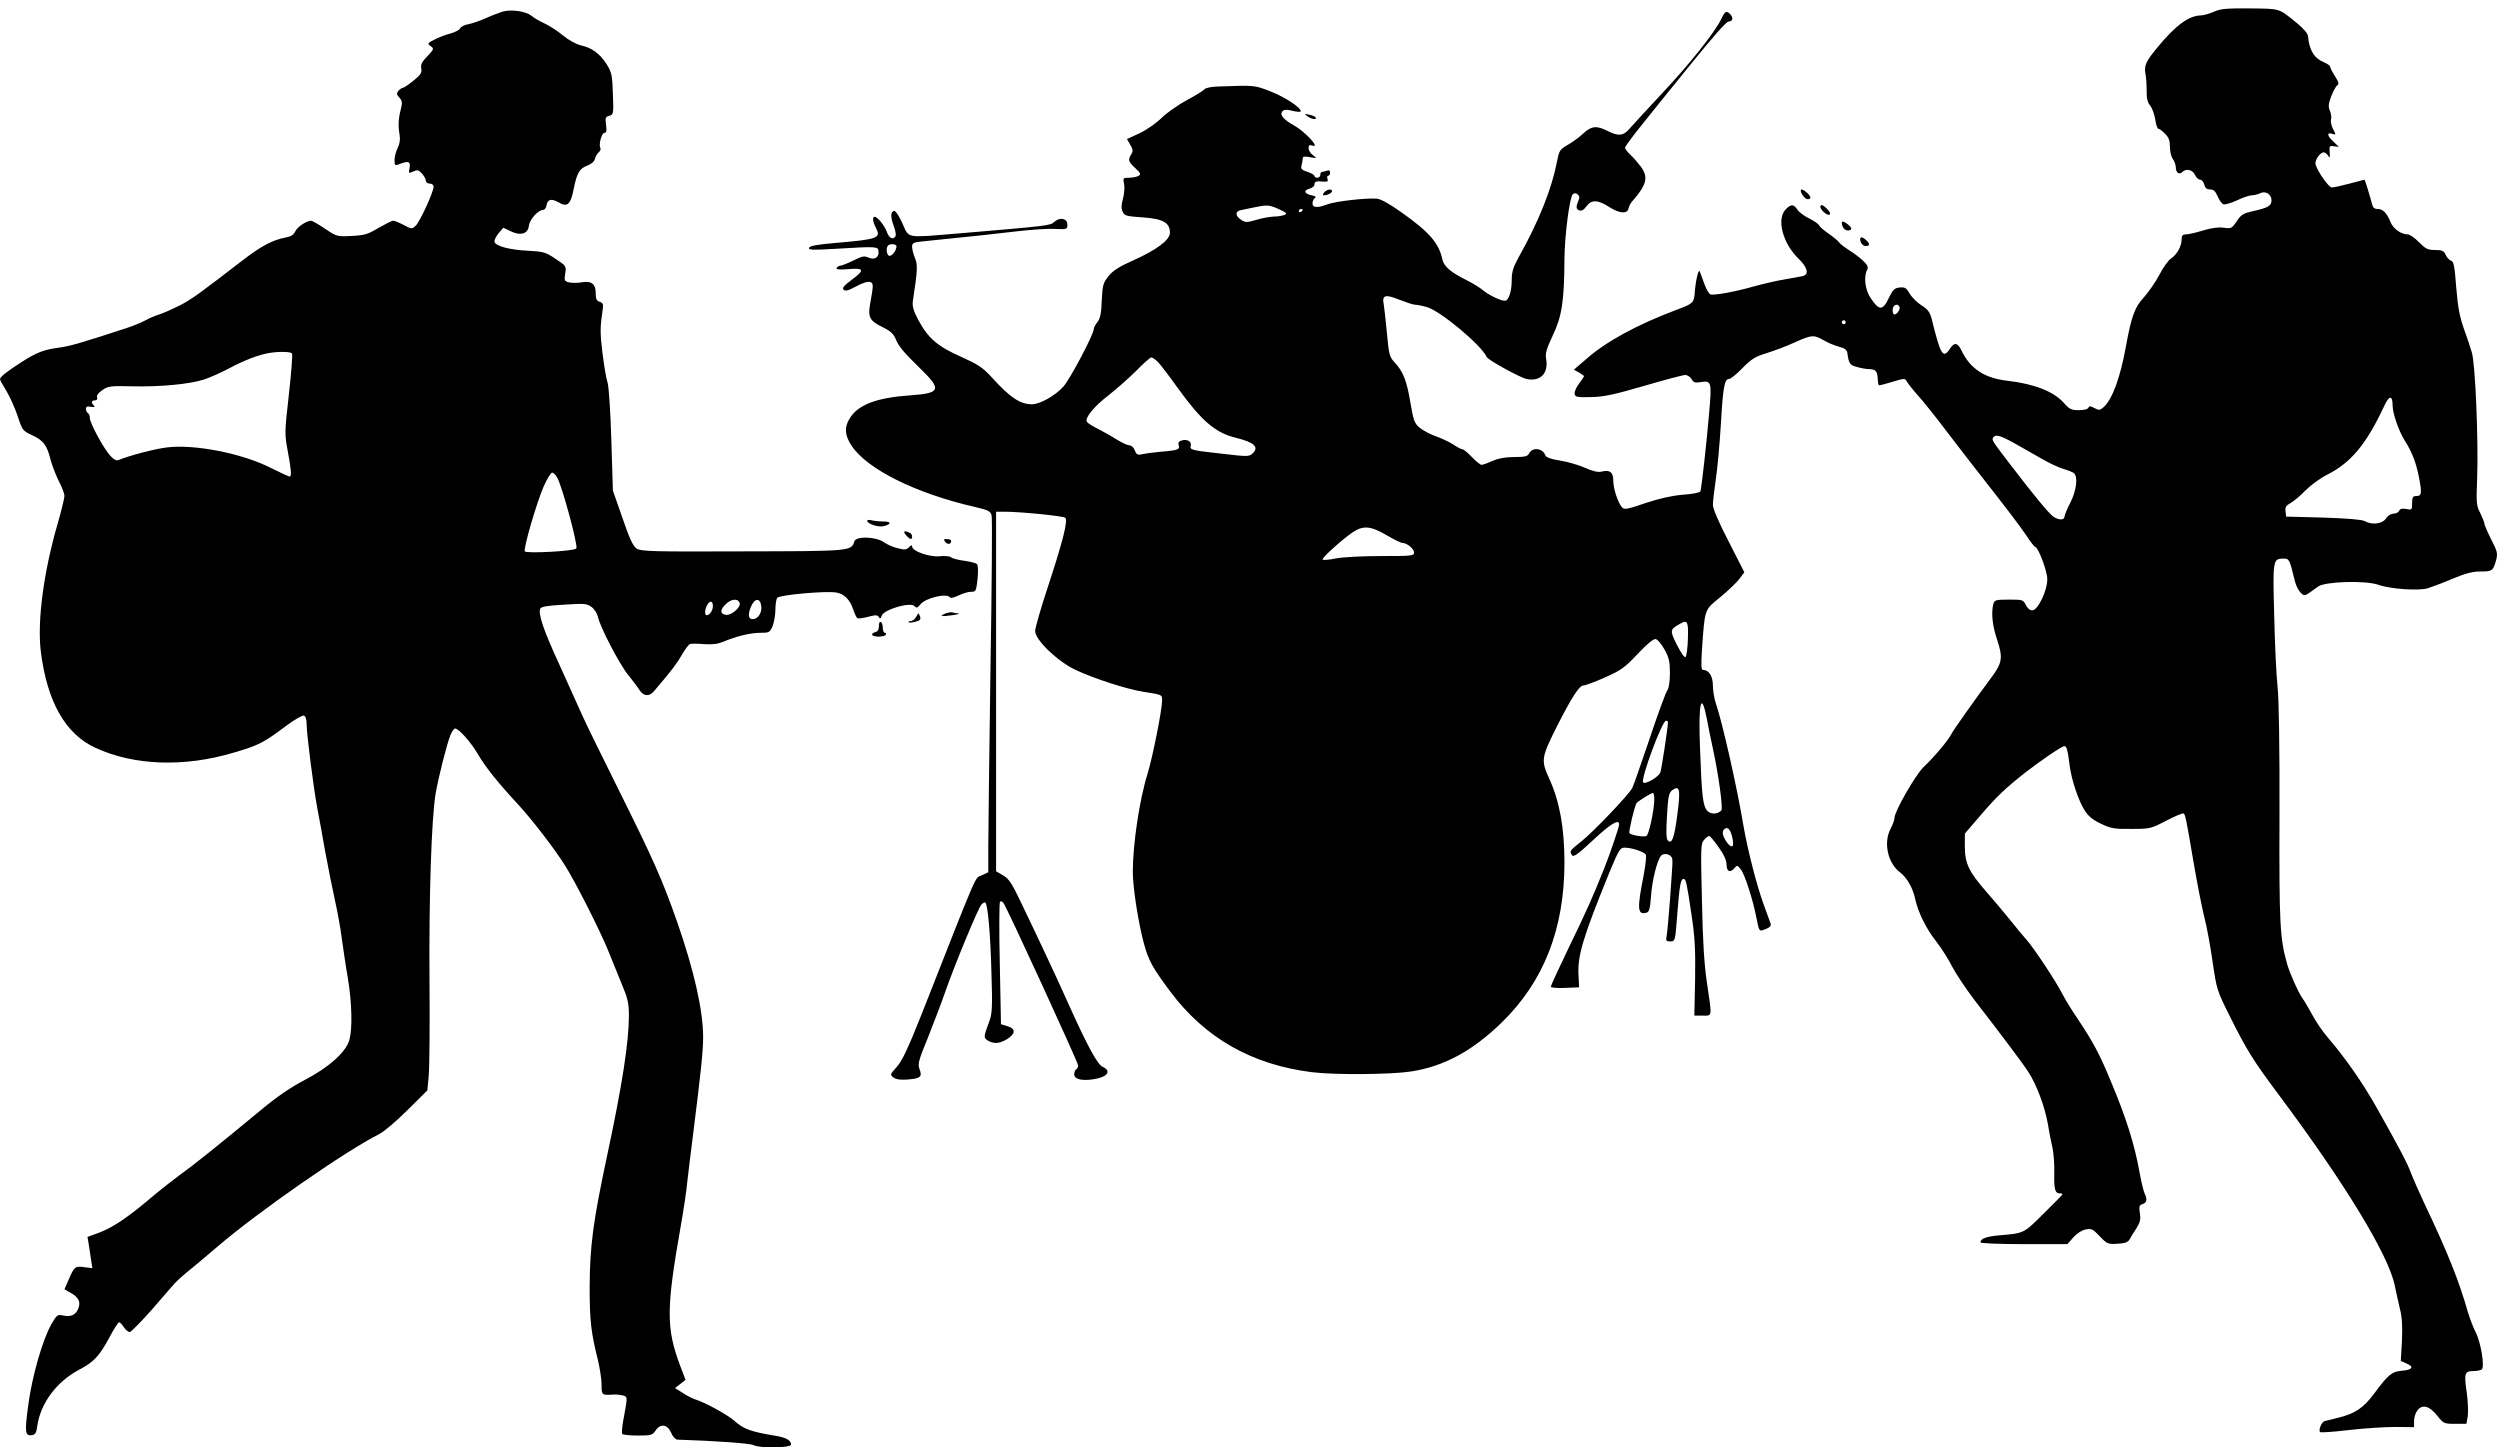 <?xml version="1.0" standalone="no"?>
<!DOCTYPE svg PUBLIC "-//W3C//DTD SVG 20010904//EN"
 "http://www.w3.org/TR/2001/REC-SVG-20010904/DTD/svg10.dtd">
<svg version="1.0" xmlns="http://www.w3.org/2000/svg"
 width="1280pt" height="741pt" viewBox="0 0 1280 741"
 preserveAspectRatio="xMidYMid meet">
<g transform="translate(0,741) scale(0.1,-0.1)"
fill="#000000" stroke="none">
<path d="M11335 7350 c-22 -10 -53 -19 -68 -19 -62 -2 -128 -51 -223 -166 -58
-71 -67 -91 -59 -134 4 -20 6 -59 6 -87 -1 -36 4 -58 18 -75 11 -14 22 -46 26
-72 4 -26 11 -47 17 -47 5 0 20 -11 33 -25 19 -18 25 -35 25 -67 0 -24 7 -52
15 -62 8 -11 15 -30 15 -42 0 -27 17 -41 33 -25 20 20 53 12 65 -14 6 -14 18
-25 27 -25 8 0 17 -11 21 -25 4 -18 13 -25 30 -25 18 0 27 -9 38 -35 8 -19 22
-38 30 -41 8 -3 39 6 69 20 29 14 64 26 76 26 12 0 31 5 42 10 27 15 59 -4 59
-35 0 -29 -16 -38 -94 -56 -50 -11 -62 -18 -84 -52 -25 -37 -28 -38 -66 -33
-27 4 -63 -1 -106 -14 -36 -11 -75 -20 -87 -20 -18 0 -23 -6 -23 -25 0 -35
-24 -79 -54 -98 -14 -9 -41 -47 -60 -84 -20 -38 -56 -89 -79 -115 -47 -50 -64
-97 -92 -250 -29 -162 -70 -272 -114 -312 -19 -17 -24 -18 -48 -5 -20 11 -27
11 -30 2 -3 -8 -22 -13 -49 -13 -39 0 -49 5 -76 36 -52 59 -151 98 -286 114
-121 13 -195 62 -240 157 -19 39 -36 42 -58 8 -36 -54 -48 -34 -94 153 -9 33
-19 48 -51 68 -22 14 -50 41 -61 60 -17 30 -25 35 -52 32 -26 -3 -34 -11 -53
-49 -33 -71 -51 -72 -96 -4 -28 42 -36 109 -17 144 7 14 2 24 -23 48 -18 16
-49 40 -70 52 -20 13 -43 30 -50 39 -6 9 -32 30 -56 47 -24 16 -45 35 -48 42
-3 7 -25 22 -49 34 -25 12 -52 32 -61 45 -19 30 -34 30 -61 1 -47 -50 -14
-174 67 -252 47 -45 55 -82 19 -89 -13 -3 -54 -10 -93 -17 -38 -6 -106 -22
-150 -34 -101 -29 -211 -49 -228 -42 -8 3 -21 27 -31 54 -10 26 -20 55 -23 63
-7 16 -22 -50 -26 -110 -4 -50 -9 -55 -90 -85 -205 -77 -363 -163 -465 -253
l-64 -55 26 -14 c14 -8 26 -16 26 -19 0 -3 -12 -21 -26 -39 -14 -19 -24 -42
-22 -52 3 -16 14 -18 84 -16 65 1 116 12 271 57 105 31 200 56 211 56 12 0 26
-10 33 -21 9 -17 17 -20 43 -16 59 10 61 5 47 -155 -13 -154 -39 -386 -45
-404 -2 -6 -43 -14 -90 -17 -58 -5 -119 -19 -192 -43 -89 -31 -108 -34 -118
-23 -22 23 -46 97 -46 139 0 43 -18 56 -62 45 -16 -4 -46 3 -83 20 -32 14 -89
31 -128 37 -46 7 -71 16 -75 27 -13 36 -65 43 -82 11 -9 -17 -21 -20 -78 -20
-45 0 -81 -7 -111 -20 -24 -11 -49 -20 -55 -20 -7 0 -29 18 -50 40 -21 22 -43
40 -49 40 -6 0 -27 11 -46 24 -20 13 -60 32 -89 42 -29 10 -66 30 -83 44 -27
22 -32 36 -48 130 -19 113 -37 158 -81 205 -26 28 -29 40 -39 150 -6 66 -14
131 -16 145 -10 49 6 55 78 26 36 -14 72 -26 81 -26 9 0 36 -5 61 -12 69 -19
281 -196 307 -256 6 -15 169 -104 202 -112 72 -16 116 28 102 104 -5 26 2 50
34 118 47 98 59 177 60 393 1 119 26 314 43 331 13 13 39 -6 32 -24 -17 -40
-17 -52 0 -59 13 -4 24 2 37 20 26 36 59 35 119 -4 52 -33 92 -35 97 -6 2 11
10 26 18 35 76 87 85 124 45 179 -16 21 -40 49 -55 62 -14 14 -26 29 -26 35 1
6 38 57 83 113 45 56 160 199 256 317 114 141 180 216 192 216 21 0 25 20 7
38 -19 19 -26 15 -46 -27 -34 -69 -161 -229 -303 -380 -75 -80 -149 -161 -164
-178 -32 -39 -59 -42 -115 -13 -55 28 -82 25 -122 -12 -19 -18 -55 -45 -80
-59 -43 -25 -45 -29 -57 -90 -26 -135 -92 -302 -196 -487 -28 -51 -35 -75 -35
-117 0 -58 -16 -105 -35 -105 -22 0 -82 29 -111 53 -16 14 -54 37 -84 52 -83
41 -117 71 -125 107 -18 83 -66 139 -207 239 -66 47 -108 70 -130 72 -57 4
-212 -14 -251 -29 -53 -20 -77 -18 -77 5 0 11 6 23 13 28 8 5 2 9 -17 13 -38
7 -44 26 -11 34 14 4 25 13 25 21 0 16 9 19 49 15 18 -1 22 2 18 14 -4 9 -2
16 3 16 6 0 10 7 10 16 0 11 -5 14 -16 10 -9 -3 -20 -6 -25 -6 -5 0 -9 -7 -9
-15 0 -8 -7 -15 -15 -15 -8 0 -15 4 -15 9 0 5 -16 15 -36 21 -30 10 -35 16
-30 34 3 11 6 27 6 35 0 10 9 12 38 6 36 -6 36 -6 15 10 -13 9 -23 25 -23 36
0 16 4 19 22 13 38 -12 -42 74 -97 104 -56 31 -75 56 -58 73 9 9 23 9 52 1 23
-5 41 -6 41 -2 0 20 -81 73 -155 102 -83 32 -78 32 -270 25 -33 -1 -63 -7 -68
-14 -4 -6 -44 -31 -89 -55 -45 -24 -103 -65 -130 -91 -27 -27 -77 -62 -113
-79 l-65 -30 17 -29 c14 -24 15 -33 5 -49 -18 -29 -15 -38 21 -71 27 -25 29
-31 17 -39 -8 -5 -30 -10 -48 -10 -32 0 -33 -1 -27 -31 4 -17 1 -51 -5 -75 -9
-32 -10 -51 -2 -68 9 -21 19 -23 102 -29 105 -7 140 -27 140 -79 0 -37 -70
-89 -192 -143 -67 -30 -99 -50 -122 -78 -28 -36 -31 -46 -35 -125 -2 -66 -8
-92 -22 -111 -11 -13 -19 -29 -19 -36 0 -27 -121 -256 -156 -295 -43 -47 -120
-90 -161 -90 -62 1 -112 35 -208 141 -43 47 -67 63 -156 103 -121 54 -168 95
-219 191 -24 46 -30 68 -26 95 24 157 25 183 11 218 -8 19 -15 45 -15 58 0 20
6 23 53 28 266 27 380 39 487 52 69 8 154 14 190 12 64 -3 65 -2 65 22 0 32
-38 40 -67 14 -20 -19 -27 -20 -488 -59 -278 -23 -254 -27 -289 50 -16 36 -35
65 -41 65 -20 0 -22 -29 -5 -74 9 -24 14 -49 10 -55 -12 -21 -33 -11 -44 21
-12 33 -48 78 -63 78 -12 0 -10 -25 6 -55 28 -54 15 -60 -208 -79 -93 -8 -131
-15 -134 -25 -4 -11 18 -12 134 -5 215 13 219 12 222 -12 4 -31 -20 -47 -51
-33 -22 10 -33 8 -78 -15 -29 -14 -59 -26 -65 -26 -7 0 -16 -5 -20 -11 -5 -9
11 -11 59 -7 83 7 86 -4 16 -56 -38 -28 -48 -41 -40 -49 9 -9 25 -5 65 17 33
18 60 26 71 22 18 -6 18 -13 -1 -118 -10 -62 0 -81 61 -111 42 -20 60 -36 70
-61 17 -41 41 -69 127 -153 111 -108 104 -126 -49 -137 -176 -12 -270 -48
-313 -119 -28 -45 -25 -86 10 -139 80 -121 331 -245 633 -314 68 -16 78 -21
84 -43 4 -14 1 -375 -6 -801 -6 -426 -11 -832 -11 -901 l0 -125 -34 -16 c-37
-18 -8 50 -307 -710 -70 -176 -100 -240 -128 -271 -34 -38 -35 -40 -16 -54 14
-10 36 -13 73 -10 65 5 75 14 60 53 -10 27 -5 44 42 159 28 71 67 172 85 224
51 147 174 444 190 460 8 8 17 13 20 10 13 -13 26 -163 31 -354 6 -182 4 -216
-11 -255 -29 -78 -29 -82 -10 -96 11 -8 30 -14 44 -14 36 0 91 36 91 58 0 13
-11 22 -32 28 l-33 10 -6 309 c-4 171 -3 314 1 318 4 4 11 2 17 -5 17 -21 383
-818 383 -833 0 -8 -4 -17 -10 -20 -6 -3 -10 -15 -10 -25 0 -25 36 -35 97 -26
72 10 97 42 48 64 -26 12 -78 108 -170 312 -55 124 -153 333 -241 516 -52 110
-68 135 -98 152 l-36 21 0 921 0 920 45 0 c79 0 300 -22 309 -31 15 -13 -12
-119 -85 -342 -38 -114 -69 -221 -69 -238 0 -45 113 -154 205 -198 95 -45 262
-99 349 -113 97 -15 96 -14 96 -45 -1 -51 -48 -287 -74 -373 -42 -133 -76
-362 -76 -505 0 -82 30 -270 58 -370 23 -84 44 -121 134 -242 178 -238 418
-375 728 -413 119 -14 398 -12 505 4 168 26 314 105 463 250 216 210 322 480
322 821 0 175 -25 313 -77 426 -44 97 -42 109 37 267 76 150 116 212 136 212
9 0 59 18 110 41 84 37 102 50 169 121 49 52 81 78 92 76 10 -2 30 -26 45 -53
23 -41 28 -63 28 -120 0 -45 -5 -78 -14 -91 -8 -11 -49 -123 -91 -249 -43
-127 -82 -239 -88 -250 -18 -34 -195 -220 -257 -270 -64 -51 -65 -52 -51 -74
7 -11 31 6 107 77 87 82 134 111 134 82 0 -15 -45 -147 -78 -230 -58 -145 -90
-217 -181 -404 -50 -104 -91 -193 -91 -198 0 -5 33 -8 73 -6 l72 3 -3 60 c-6
101 22 194 158 528 48 115 55 127 77 127 39 0 104 -22 110 -37 3 -8 -2 -51
-10 -96 -36 -182 -34 -212 13 -200 14 4 18 19 23 81 5 84 32 189 52 211 16 17
54 6 57 -17 2 -21 2 -13 -11 -201 -7 -86 -14 -171 -17 -188 -6 -30 -4 -33 18
-33 25 0 25 1 36 143 11 143 17 177 32 177 12 0 16 -18 40 -180 18 -119 21
-177 19 -332 l-4 -188 42 0 c51 0 49 -11 23 165 -14 93 -22 212 -26 422 -7
274 -6 294 11 313 10 11 22 20 26 20 4 0 26 -26 48 -57 28 -39 41 -69 41 -90
0 -36 19 -44 41 -17 12 15 15 14 31 -6 20 -24 59 -144 78 -235 18 -90 15 -85
50 -72 21 8 29 17 26 27 -3 8 -19 53 -36 99 -37 102 -83 283 -105 411 -29 178
-109 533 -140 619 -8 24 -15 65 -15 91 0 47 -20 80 -50 80 -10 0 -11 21 -6
103 15 213 12 203 92 268 39 32 83 74 98 93 l27 36 -80 157 c-51 98 -81 169
-81 188 0 18 7 76 15 131 8 54 20 182 26 284 11 190 18 230 43 230 7 0 38 25
67 55 46 47 65 59 124 77 39 12 103 36 144 55 87 39 98 40 148 11 21 -13 56
-27 78 -33 28 -7 41 -16 43 -30 8 -58 13 -64 50 -74 20 -6 49 -11 64 -11 31 0
41 -12 42 -51 1 -16 3 -30 6 -31 3 -2 34 6 69 17 63 19 65 19 75 0 6 -10 31
-42 56 -70 25 -27 92 -111 148 -185 57 -74 126 -165 155 -201 149 -190 217
-279 252 -331 21 -32 41 -58 45 -58 15 0 62 -123 62 -165 1 -58 -48 -160 -77
-160 -12 0 -25 11 -33 28 -13 26 -16 27 -86 27 -68 0 -74 -2 -80 -22 -12 -47
-5 -112 20 -186 30 -90 25 -117 -31 -192 -74 -99 -193 -266 -205 -290 -16 -32
-88 -117 -141 -167 -41 -39 -149 -227 -149 -260 0 -10 -9 -35 -20 -56 -38 -71
-15 -177 50 -225 33 -25 64 -79 75 -132 15 -69 55 -152 106 -217 28 -36 66
-95 84 -132 19 -36 70 -113 114 -171 140 -181 247 -323 275 -367 42 -63 85
-177 101 -267 7 -45 19 -103 25 -129 5 -26 9 -83 8 -125 -2 -81 4 -102 28
-102 8 0 14 -2 14 -5 0 -2 -44 -47 -97 -99 -103 -102 -98 -100 -228 -111 -66
-6 -95 -17 -95 -36 0 -5 100 -9 223 -9 l222 0 30 34 c18 21 44 37 63 41 30 6
37 3 73 -35 37 -39 42 -41 91 -38 39 2 53 8 62 23 6 11 21 37 35 57 19 30 22
46 17 77 -5 34 -3 41 14 46 22 7 25 25 11 53 -5 9 -17 58 -26 107 -26 145 -68
280 -148 470 -57 138 -88 196 -167 315 -32 47 -67 104 -79 128 -34 67 -146
236 -184 279 -19 21 -56 66 -83 100 -27 34 -82 99 -122 145 -92 105 -112 148
-112 234 l0 66 79 92 c83 97 128 140 231 221 77 60 187 135 200 135 11 0 17
-21 26 -95 9 -75 46 -188 80 -238 17 -27 43 -47 82 -65 50 -24 69 -27 155 -26
94 0 100 1 178 42 44 23 84 40 89 37 9 -6 13 -25 51 -250 17 -99 41 -223 54
-276 14 -52 33 -159 44 -236 20 -138 22 -145 87 -275 89 -178 119 -226 254
-407 337 -451 559 -817 591 -972 6 -30 18 -83 26 -118 12 -46 14 -91 11 -166
l-6 -103 29 -13 c41 -16 31 -33 -22 -37 -52 -4 -71 -19 -144 -118 -56 -75 -99
-103 -192 -125 -27 -7 -54 -13 -61 -15 -15 -4 -33 -46 -23 -56 3 -4 69 1 146
10 77 9 184 16 238 16 l97 -1 0 33 c0 17 8 42 18 54 26 32 62 21 102 -30 30
-38 34 -40 90 -40 l58 0 7 39 c3 21 1 75 -5 120 -15 98 -11 111 32 111 18 0
38 4 44 8 17 11 -3 137 -31 192 -13 25 -30 71 -39 101 -47 164 -102 302 -224
559 -27 58 -58 128 -68 155 -19 50 -55 120 -179 340 -68 121 -162 255 -246
352 -25 29 -61 81 -79 115 -19 35 -42 75 -53 89 -20 29 -63 124 -77 174 -37
129 -41 205 -39 766 1 343 -3 592 -10 654 -6 55 -14 218 -17 362 -8 286 -7
293 47 293 30 0 31 -1 59 -116 5 -22 19 -49 30 -59 21 -19 14 -22 89 32 36 26
241 32 308 9 61 -22 207 -32 253 -18 19 6 76 27 125 48 67 28 104 38 145 38
60 0 65 3 80 58 9 33 7 44 -25 106 -19 38 -35 75 -35 81 0 7 -10 31 -21 54
-20 38 -21 52 -16 177 7 192 -9 583 -27 645 -8 28 -27 84 -42 125 -20 57 -30
108 -38 207 -8 109 -13 134 -26 138 -10 3 -22 17 -28 30 -10 21 -18 25 -55 25
-37 0 -48 6 -82 40 -21 22 -47 40 -58 40 -33 0 -74 29 -87 62 -19 47 -39 68
-66 68 -18 0 -25 7 -30 28 -7 29 -35 122 -38 122 0 0 -35 -9 -76 -20 -41 -11
-82 -20 -91 -20 -15 0 -71 78 -83 117 -7 20 22 63 42 63 6 0 16 -8 22 -17 9
-15 10 -12 8 17 -3 32 -1 35 22 31 l25 -3 -27 26 c-33 30 -37 50 -7 41 20 -7
20 -6 4 25 -9 17 -13 39 -10 49 3 10 0 30 -6 44 -9 20 -8 35 7 74 10 26 24 52
31 56 10 6 7 17 -12 47 -14 22 -25 44 -25 49 0 5 -13 14 -29 21 -52 21 -78 62
-84 136 -1 12 -25 40 -56 65 -96 78 -82 74 -240 76 -122 1 -152 -2 -186 -17z
m-4787 -1011 c41 -19 44 -23 27 -30 -11 -4 -36 -8 -56 -8 -19 -1 -59 -8 -88
-17 -48 -14 -55 -14 -77 1 -30 20 -31 43 -1 49 12 2 42 9 67 14 68 14 77 14
128 -9z m122 -3 c0 -3 -4 -8 -10 -11 -5 -3 -10 -1 -10 4 0 6 5 11 10 11 6 0
10 -2 10 -4z m-2080 -187 c0 -20 -21 -49 -35 -49 -15 0 -21 40 -8 53 10 11 43
8 43 -4z m5135 -309 c7 -12 -12 -40 -26 -40 -10 0 -12 34 -2 43 9 10 21 9 28
-3z m-275 -80 c0 -5 -4 -10 -10 -10 -5 0 -10 5 -10 10 0 6 5 10 10 10 6 0 10
-4 10 -10z m-3518 -207 c14 -16 58 -73 97 -128 121 -168 193 -231 297 -256 97
-24 123 -48 86 -82 -16 -15 -29 -15 -147 -1 -170 19 -174 20 -168 43 5 21 -20
35 -49 25 -13 -4 -17 -11 -13 -24 7 -22 -4 -26 -103 -34 -34 -3 -74 -9 -87
-12 -20 -5 -27 -1 -35 20 -5 15 -17 26 -28 26 -10 0 -39 14 -65 30 -26 17 -70
41 -97 55 -27 13 -51 29 -55 35 -12 20 35 78 113 138 42 33 106 90 142 126 35
36 69 66 75 66 6 0 23 -12 37 -27z m6318 -217 c0 -42 31 -132 63 -183 38 -60
57 -110 73 -191 15 -80 13 -92 -17 -92 -15 0 -19 -7 -19 -36 0 -35 -1 -36 -30
-30 -22 4 -32 1 -36 -9 -4 -8 -16 -15 -29 -15 -13 0 -30 -10 -39 -25 -19 -28
-71 -34 -109 -13 -14 8 -92 14 -212 18 l-190 5 -3 27 c-3 21 3 30 25 42 15 8
50 37 77 65 27 27 76 63 110 80 123 62 201 155 294 354 24 53 42 54 42 3z
m-1946 -190 c33 -18 97 -55 141 -80 44 -26 98 -51 120 -57 22 -6 46 -16 53
-21 22 -18 14 -89 -18 -152 -17 -32 -30 -65 -30 -72 0 -18 -30 -18 -57 1 -24
17 -98 107 -219 265 -95 124 -97 127 -89 140 11 17 35 11 99 -24z m-3205 -476
c37 -22 74 -40 82 -40 23 0 59 -30 59 -49 0 -17 -13 -18 -167 -18 -93 0 -197
-5 -232 -12 -34 -7 -66 -10 -69 -6 -7 6 94 98 151 138 56 38 94 35 176 -13z
m1543 -531 c-1 -46 -7 -88 -12 -93 -5 -5 -23 21 -44 62 -38 76 -37 79 19 110
35 20 40 8 37 -79z m97 -409 c5 -30 19 -97 30 -148 30 -137 54 -313 44 -322
-21 -20 -53 -20 -71 -2 -23 23 -29 74 -38 323 -9 231 6 297 35 149z m-199 -17
c0 -26 -33 -242 -39 -258 -10 -24 -77 -63 -88 -51 -15 14 97 316 117 316 5 0
10 -3 10 -7z m48 -474 c-16 -122 -28 -153 -49 -132 -8 8 -9 46 -4 127 6 102
10 118 28 131 37 26 42 4 25 -126z m-118 79 c0 -53 -27 -180 -40 -188 -12 -7
-76 3 -87 14 -6 5 26 139 36 154 8 10 74 52 84 52 4 0 7 -15 7 -32z m398 -190
c14 -54 1 -68 -27 -30 -21 31 -26 53 -14 65 16 17 31 4 41 -35z"/>
<path d="M2575 7351 c-16 -5 -55 -19 -85 -33 -31 -14 -72 -28 -92 -32 -20 -3
-39 -13 -42 -21 -3 -8 -24 -19 -48 -26 -24 -6 -61 -20 -82 -31 -38 -19 -39
-21 -21 -34 18 -13 17 -16 -17 -52 -28 -28 -35 -43 -31 -63 4 -21 -3 -32 -40
-62 -25 -20 -50 -37 -55 -37 -5 0 -15 -7 -22 -15 -10 -13 -10 -19 5 -35 13
-14 15 -27 10 -47 -15 -57 -18 -92 -9 -144 4 -24 0 -47 -10 -67 -9 -17 -16
-45 -16 -61 0 -29 2 -30 26 -21 46 18 57 13 51 -20 -6 -28 -5 -29 19 -18 21
10 27 8 44 -10 11 -12 20 -28 20 -37 0 -8 9 -15 20 -15 12 0 20 -7 20 -16 0
-27 -71 -181 -92 -200 -19 -18 -21 -17 -61 4 -23 12 -47 22 -54 22 -7 0 -40
-17 -75 -37 -55 -33 -73 -38 -138 -41 -74 -4 -76 -3 -136 37 -34 23 -66 41
-71 41 -23 0 -71 -32 -81 -54 -8 -18 -22 -27 -49 -32 -67 -12 -126 -44 -221
-117 -222 -171 -260 -199 -322 -231 -36 -18 -83 -39 -105 -46 -22 -7 -53 -20
-70 -30 -16 -9 -59 -27 -95 -39 -235 -77 -290 -93 -349 -101 -76 -10 -115 -25
-191 -74 -75 -48 -110 -76 -110 -87 0 -5 15 -32 33 -61 17 -28 43 -86 57 -127
24 -74 26 -77 76 -100 56 -26 75 -51 93 -125 7 -26 25 -75 41 -107 17 -32 30
-67 30 -78 0 -11 -15 -73 -34 -139 -73 -252 -106 -502 -87 -658 32 -256 125
-422 280 -493 197 -91 453 -100 706 -25 132 39 153 50 269 137 43 32 85 56 92
53 9 -3 14 -20 14 -45 0 -50 36 -331 55 -431 8 -41 26 -140 40 -220 15 -80 37
-192 50 -250 13 -58 29 -145 35 -195 7 -49 20 -141 31 -203 21 -127 24 -257 8
-316 -17 -62 -105 -141 -228 -205 -71 -37 -142 -85 -226 -155 -214 -177 -339
-278 -420 -336 -34 -25 -88 -68 -121 -95 -136 -116 -212 -168 -286 -196 l-60
-22 6 -36 c3 -20 9 -56 12 -80 l7 -44 -41 5 c-47 7 -52 3 -81 -65 l-21 -48 35
-20 c40 -24 50 -47 34 -83 -14 -30 -38 -40 -78 -31 -27 6 -31 2 -59 -47 -44
-78 -98 -265 -117 -410 -19 -139 -17 -161 17 -156 19 2 24 11 29 48 17 116 99
226 214 287 76 40 103 69 155 165 23 43 45 78 50 78 4 0 15 -11 24 -25 9 -14
22 -25 30 -25 7 0 57 51 112 113 54 63 109 125 120 138 12 13 50 47 84 74 34
28 94 78 133 112 208 178 653 488 831 578 22 11 86 65 142 121 l102 101 7 74
c4 41 6 263 4 494 -3 422 10 829 32 955 15 85 58 256 76 298 7 17 18 32 23 32
19 0 80 -69 116 -130 39 -67 104 -148 205 -257 73 -79 187 -227 241 -313 52
-81 179 -332 221 -435 20 -49 52 -128 71 -175 30 -71 36 -97 36 -160 0 -134
-34 -354 -110 -710 -74 -346 -90 -469 -91 -681 0 -169 7 -232 42 -371 10 -42
19 -99 19 -127 0 -55 1 -55 62 -51 15 1 37 -2 49 -5 23 -8 23 -3 -1 -134 -5
-30 -7 -58 -4 -63 3 -4 39 -8 79 -8 68 0 76 2 91 25 25 38 61 33 80 -10 8 -20
22 -35 32 -36 194 -6 373 -19 390 -28 31 -17 192 -15 192 3 0 22 -25 36 -81
45 -126 21 -162 34 -211 78 -36 31 -147 92 -198 108 -14 4 -43 19 -64 33 l-40
25 27 21 27 21 -30 79 c-69 187 -69 287 5 706 14 80 30 183 34 230 5 47 19
157 30 245 41 327 51 424 51 496 0 136 -47 342 -133 589 -76 216 -122 320
-299 675 -85 171 -170 344 -188 385 -18 41 -70 156 -115 255 -82 178 -110 260
-99 288 4 11 34 16 121 21 105 7 118 6 142 -12 14 -10 28 -32 32 -49 10 -51
110 -243 154 -297 23 -29 50 -64 59 -79 22 -33 51 -35 76 -4 93 109 115 139
141 184 16 28 35 53 42 56 7 2 39 2 72 -1 43 -3 71 1 100 13 64 27 136 45 188
45 45 0 49 2 63 35 7 19 14 56 14 82 0 26 4 54 9 62 10 15 251 37 305 27 40
-8 69 -38 85 -88 7 -21 16 -40 21 -43 5 -3 29 0 55 7 38 10 48 10 54 -1 7 -11
10 -9 15 6 10 32 146 72 168 50 10 -12 15 -10 30 8 26 34 138 60 152 36 3 -5
23 0 43 10 21 10 49 19 64 19 26 0 27 3 34 66 4 39 3 70 -3 76 -5 5 -35 13
-66 17 -31 4 -61 12 -67 18 -5 5 -32 8 -58 5 -53 -5 -141 26 -141 50 0 9 -5 8
-16 -4 -13 -13 -23 -14 -57 -5 -23 5 -55 19 -72 31 -41 29 -142 32 -151 4 -15
-50 -16 -50 -571 -51 -465 -2 -521 0 -543 14 -19 13 -37 51 -73 157 l-49 140
-8 258 c-4 143 -13 275 -19 294 -7 19 -18 87 -26 150 -13 105 -13 133 1 227 4
25 1 33 -16 38 -16 5 -20 15 -20 45 0 47 -23 64 -75 54 -19 -3 -47 -3 -61 0
-24 6 -26 10 -20 46 6 37 5 39 -50 75 -50 34 -63 37 -137 41 -95 4 -171 24
-175 46 -2 9 8 28 21 44 l24 28 38 -18 c51 -25 89 -13 93 29 4 31 47 80 72 80
8 0 16 10 18 23 5 32 25 37 62 16 44 -27 62 -11 77 67 17 85 30 106 70 121 21
8 36 21 39 35 3 12 12 27 20 34 8 6 11 16 8 21 -10 16 6 78 21 78 10 0 12 10
8 41 -5 35 -3 41 16 46 22 6 23 9 19 112 -3 97 -6 110 -32 152 -34 54 -76 85
-133 97 -24 6 -62 27 -90 50 -26 22 -68 49 -93 61 -25 11 -56 29 -70 41 -28
22 -100 33 -145 21z m-1080 -1751 c4 -6 -4 -100 -16 -210 -22 -194 -22 -203
-6 -288 18 -96 21 -132 10 -132 -4 0 -48 20 -98 45 -148 75 -393 122 -532 104
-60 -7 -196 -43 -245 -64 -12 -5 -25 2 -42 20 -34 36 -106 169 -106 194 0 11
-4 23 -10 26 -5 3 -10 13 -10 22 0 11 7 14 26 10 18 -3 22 -1 15 6 -16 16 -13
27 5 27 10 0 14 6 11 15 -4 9 6 23 26 37 30 21 40 23 157 20 142 -3 291 11
365 35 28 9 86 35 130 58 76 41 150 69 205 78 50 8 109 7 115 -3z m1359 -637
c28 -56 106 -346 97 -361 -8 -14 -256 -27 -264 -15 -8 13 58 242 96 331 17 39
37 72 44 72 7 0 19 -12 27 -27z m933 -640 c8 -21 -42 -65 -70 -61 -30 4 -32
24 -3 53 29 29 64 33 73 8z m111 -19 c3 -33 -18 -64 -44 -64 -23 0 -26 23 -9
64 20 46 48 46 53 0z m-248 3 c0 -23 -17 -47 -32 -47 -11 0 -10 28 2 51 14 26
30 24 30 -4z"/>
<path d="M6695 6814 c21 -15 49 -19 41 -5 -3 5 -18 11 -33 14 -26 5 -26 4 -8
-9z"/>
<path d="M6780 6425 c-8 -9 -8 -15 -2 -15 18 0 42 12 42 21 0 14 -26 10 -40
-6z"/>
<path d="M9220 6434 c0 -16 23 -44 35 -44 20 0 19 13 -3 33 -19 17 -32 22 -32
11z"/>
<path d="M9320 6351 c0 -5 7 -17 16 -25 17 -17 34 -21 34 -8 0 10 -33 42 -43
42 -4 0 -7 -4 -7 -9z"/>
<path d="M9430 6272 c0 -24 13 -42 32 -42 11 0 18 5 16 12 -6 16 -48 43 -48
30z"/>
<path d="M9528 6194 c-12 -11 5 -44 23 -44 11 0 19 4 19 8 0 13 -36 43 -42 36z"/>
<path d="M4440 4744 c0 -16 57 -35 84 -28 41 10 41 24 -1 24 -21 0 -48 3 -60
6 -13 4 -23 2 -23 -2z"/>
<path d="M4630 4684 c0 -3 6 -12 14 -20 18 -18 26 -18 26 0 0 8 -7 17 -16 20
-19 7 -24 8 -24 0z"/>
<path d="M4840 4635 c12 -15 30 -12 30 6 0 5 -10 9 -21 9 -18 0 -19 -2 -9 -15z"/>
<path d="M4841 4269 c-35 -14 -23 -17 34 -9 28 4 42 8 33 9 -9 0 -22 3 -30 5
-7 3 -24 0 -37 -5z"/>
<path d="M4691 4252 c-6 -12 -19 -22 -28 -22 -9 0 -14 -3 -11 -6 3 -3 19 -2
36 3 24 6 28 12 22 28 -7 19 -7 19 -19 -3z"/>
<path d="M4500 4205 c0 -18 -6 -29 -20 -32 -11 -3 -17 -9 -14 -14 7 -12 61
-11 69 1 3 6 1 10 -4 10 -6 0 -11 11 -11 24 0 14 -4 28 -10 31 -6 4 -10 -5
-10 -20z"/>
</g>
</svg>
